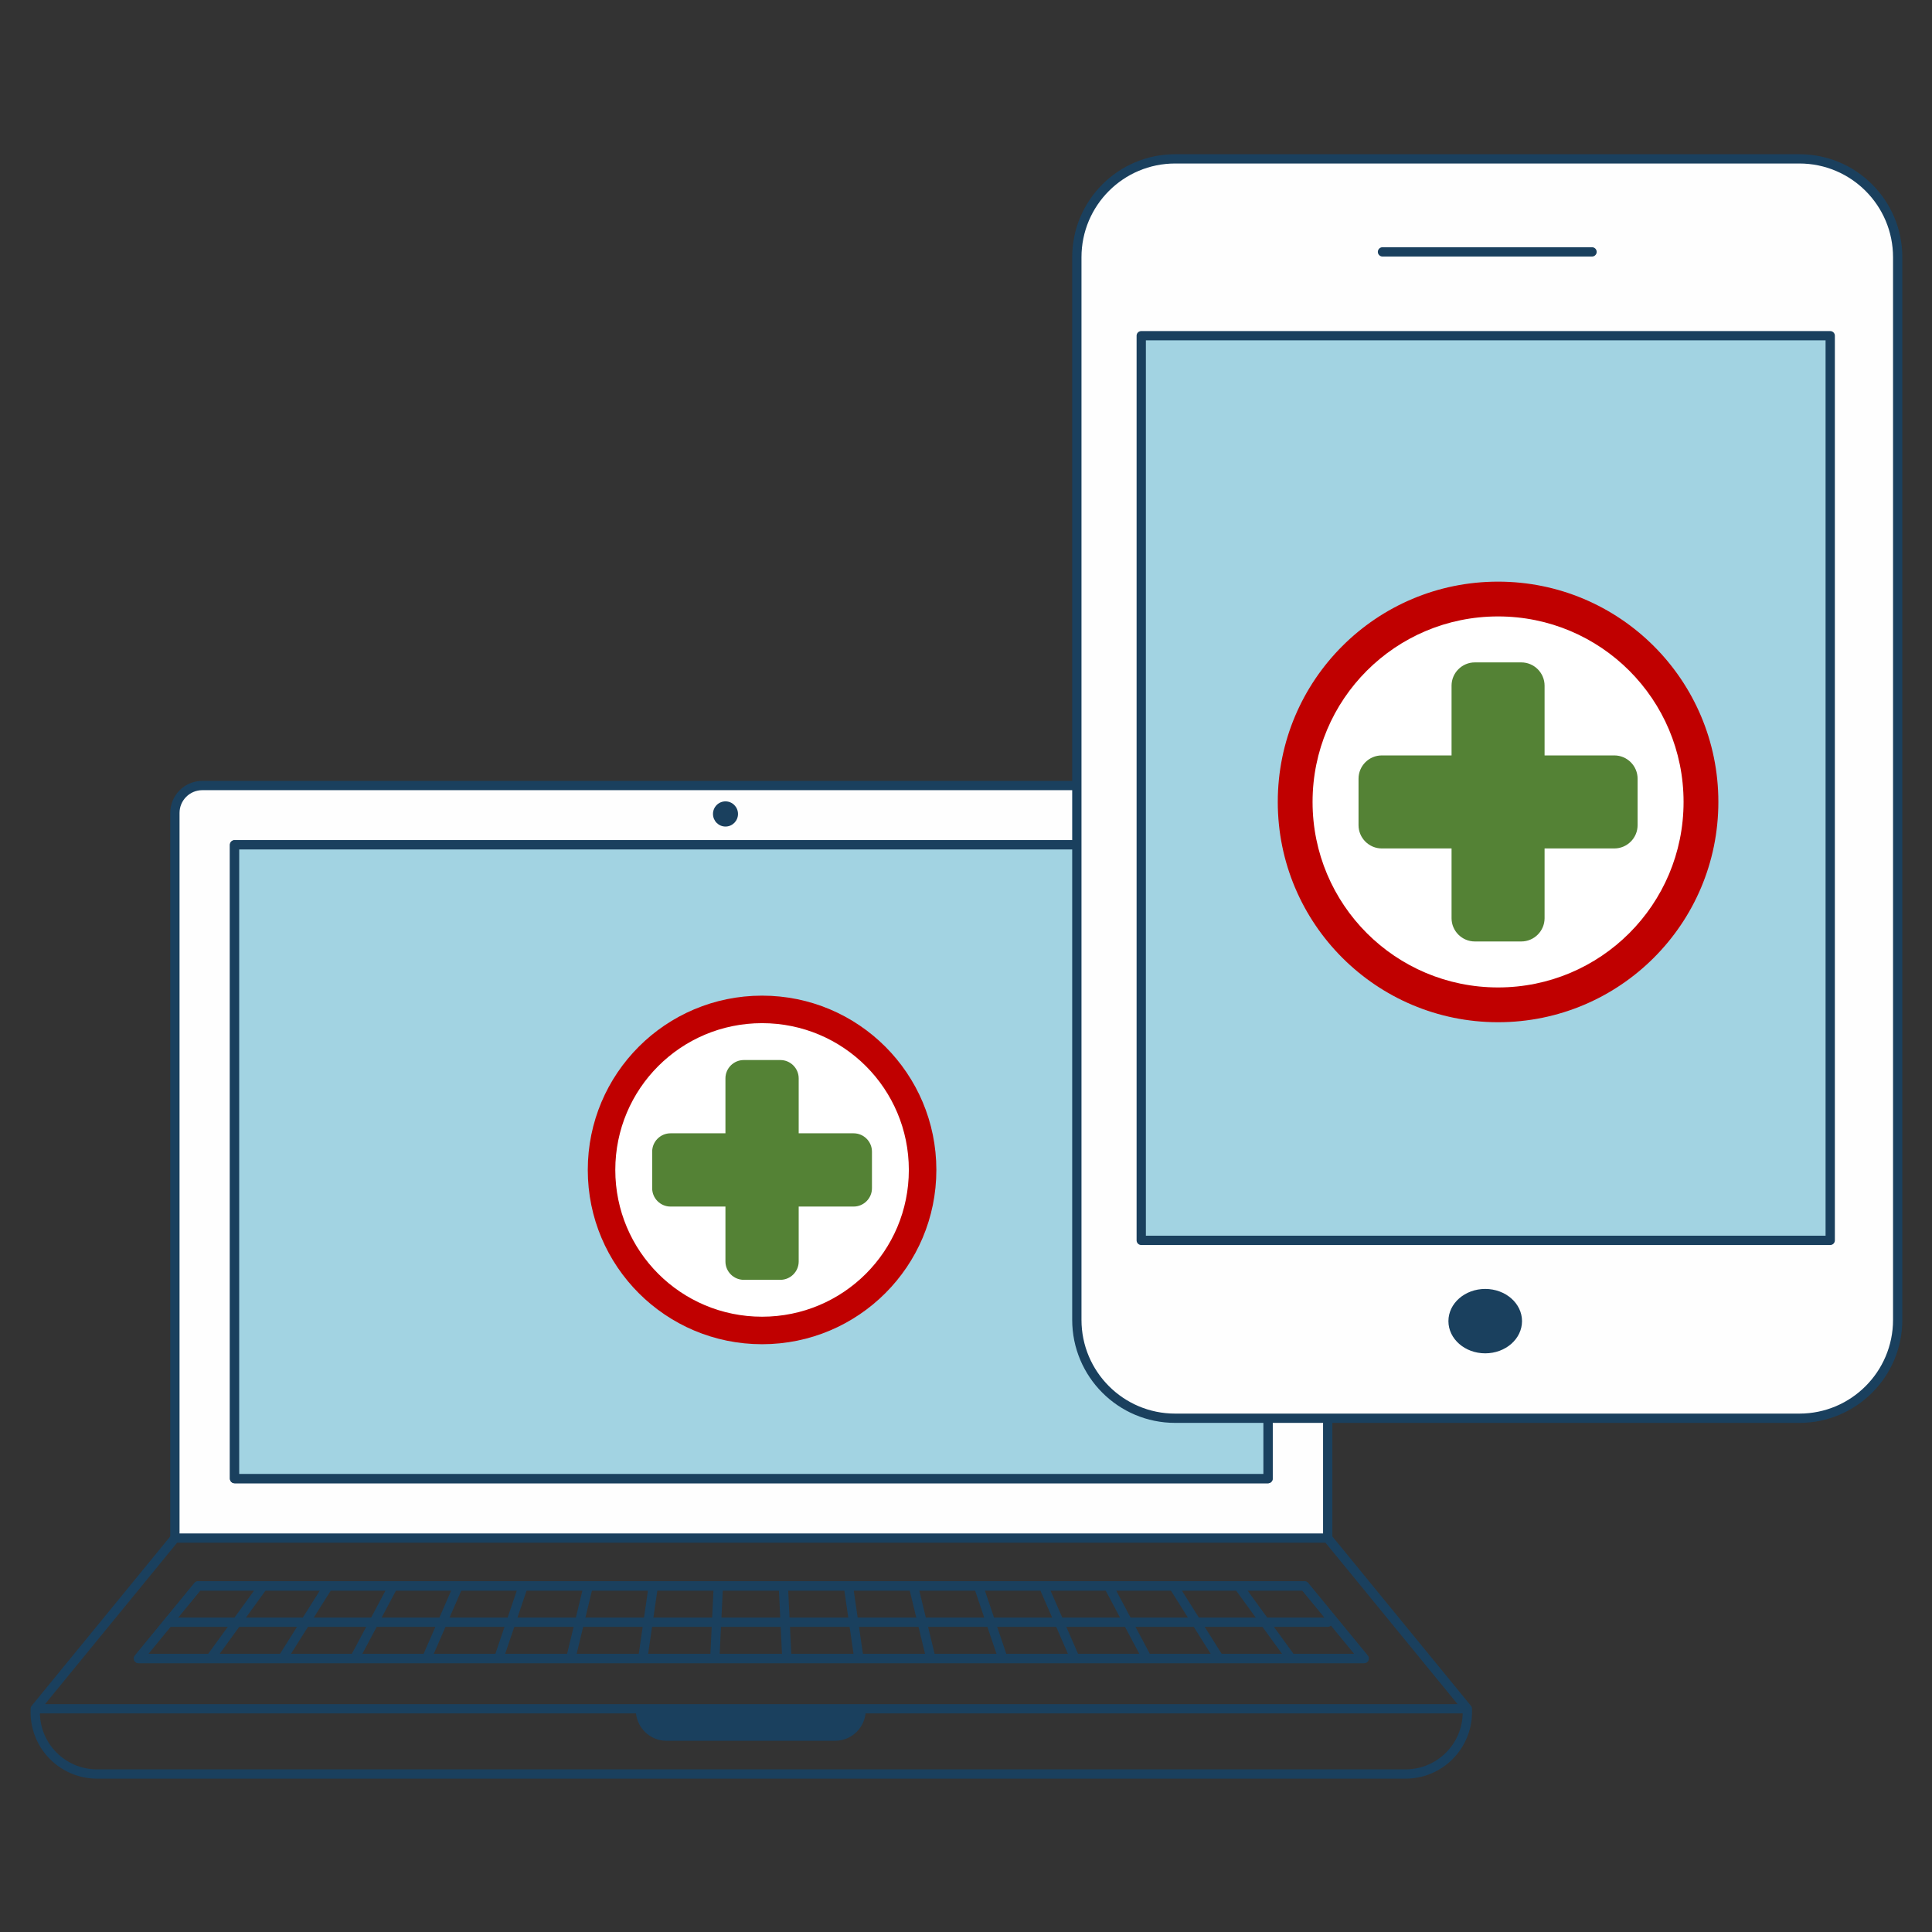 <?xml version="1.0" encoding="UTF-8"?>
<svg xmlns="http://www.w3.org/2000/svg" xmlns:xlink="http://www.w3.org/1999/xlink" width="1890" height="1890" overflow="hidden">
  <rect width="100%" height="100%" fill="#333333" stroke="none"/>
  <defs>
    <clipPath id="clip0">
      <rect x="0" y="0" width="1890" height="1890"></rect>
    </clipPath>
  </defs>
  <g clip-path="url(#clip0)">
    <rect x="0" y="0" width="1890" height="1890" fill="#FFFFFF" fill-opacity="0"></rect>
    <path d="M1297.96 1503.95 170.962 1503.95 170.962 794.777C170.962 779.961 182.966 767.952 197.777 767.952L1271.15 767.952C1285.95 767.952 1297.96 779.961 1297.96 794.777Z" fill="#FEFEFE" fill-rule="evenodd"></path>
    <path d="M1298.85 1504.66 171.085 1504.66 171.085 795.286C171.085 780.463 183.096 768.452 197.918 768.452L1272.02 768.452C1286.83 768.452 1298.85 780.463 1298.85 795.286ZM1435.46 1671.62 34.468 1671.62 171.083 1504.66 1298.85 1504.66ZM1374.97 1735.45 94.959 1735.45C61.551 1735.45 34.462 1708.37 34.462 1674.96L34.462 1671.62 1435.46 1671.62 1435.46 1674.96C1435.46 1708.37 1408.38 1735.45 1374.97 1735.45Z" stroke="#1A405E" stroke-width="9.081" stroke-linecap="round" stroke-linejoin="round" stroke-miterlimit="10" fill="none" fill-rule="evenodd"></path>
    <path d="M135.462 1622.45 193.735 1551.45 1276.17 1551.45 1334.46 1622.45Z" stroke="#1A405E" stroke-width="9.081" stroke-linecap="round" stroke-linejoin="round" stroke-miterlimit="10" fill="none" fill-rule="evenodd"></path>
    <path d="M135.462 1622.45 193.735 1551.45 1276.17 1551.45 1334.46 1622.45ZM164.6 1586.95 1298.86 1586.95M257.475 1551.45 205.94 1622.45M321.083 1551.45 276.413 1622.45M384.687 1551.45 346.891 1622.45M448.295 1551.45 417.376 1622.45M511.898 1551.45 487.848 1622.45M575.506 1551.45 558.327 1622.45M639.11 1551.45 628.805 1622.45M702.718 1551.45 699.277 1622.45M766.315 1551.45 769.758 1622.45M829.931 1551.45 840.229 1622.45M893.531 1551.45 910.715 1622.45M957.147 1551.45 981.186 1622.45M1020.75 1551.45 1051.66 1622.45M1084.35 1551.45 1122.14 1622.45M1147.95 1551.45 1192.63 1622.45M1211.56 1551.45 1263.1 1622.45" stroke="#1A405E" stroke-width="9.081" stroke-linecap="round" stroke-linejoin="round" stroke-miterlimit="10" fill="none" fill-rule="evenodd"></path>
    <path d="M228.962 1445.95 1239.96 1445.95 1239.96 825.952 228.962 825.952Z" fill="#A2D3E2" fill-rule="evenodd"></path>
    <path d="M229.462 1446.45 1240.46 1446.45 1240.46 826.452 229.462 826.452Z" stroke="#1A405E" stroke-width="9.081" stroke-linecap="round" stroke-linejoin="round" stroke-miterlimit="10" fill="none" fill-rule="evenodd"></path>
    <path d="M228.962 1445.95 1239.96 1445.95 1239.96 825.952 228.962 825.952Z" fill="#A2D3E2" fill-rule="evenodd"></path>
    <path d="M229.462 1446.45 1240.46 1446.45 1240.46 826.452 229.462 826.452Z" stroke="#1A405E" stroke-width="9.081" stroke-linecap="round" stroke-linejoin="round" stroke-miterlimit="10" fill="none" fill-rule="evenodd"></path>
    <path d="M697.489 796.267C697.489 789.461 702.963 783.952 709.725 783.952 716.475 783.952 721.952 789.461 721.952 796.267 721.952 803.065 716.475 808.582 709.725 808.582 702.963 808.582 697.489 803.065 697.489 796.267M816.927 1702.95 651.992 1702.95C635.406 1702.95 621.962 1689.41 621.962 1672.71L621.962 1671.05 846.962 1671.05 846.962 1672.71C846.962 1689.41 833.521 1702.95 816.927 1702.95" fill="#1A405E" fill-rule="evenodd"></path>
    <path d="M1149.08 154.907 1759.79 154.907C1812.88 154.907 1855.93 198.004 1855.93 251.16L1855.93 1290.64C1855.93 1343.81 1812.88 1386.91 1759.79 1386.91L1149.08 1386.91C1095.98 1386.91 1052.93 1343.81 1052.93 1290.64L1052.93 251.16C1052.93 198.004 1095.98 154.907 1149.08 154.907" fill="#FEFEFE" fill-rule="evenodd"></path>
    <path d="M1149.58 155.407 1760.29 155.407C1813.38 155.407 1856.43 198.504 1856.43 251.66L1856.43 1291.14C1856.43 1344.31 1813.38 1387.41 1760.29 1387.41L1149.58 1387.41C1096.48 1387.41 1053.43 1344.31 1053.43 1291.14L1053.43 251.66C1053.43 198.504 1096.48 155.407 1149.58 155.407Z" stroke="#1A405E" stroke-width="9.081" stroke-linecap="round" stroke-linejoin="round" stroke-miterlimit="10" fill="none" fill-rule="evenodd"></path>
    <path d="M1115.93 1212.91 1789.93 1212.91 1789.93 327.907 1115.93 327.907Z" fill="#A2D3E2" fill-rule="evenodd"></path>
    <path d="M1116.43 1213.41 1790.43 1213.41 1790.43 328.407 1116.43 328.407Z" stroke="#1A405E" stroke-width="9.081" stroke-linecap="round" stroke-linejoin="round" stroke-miterlimit="10" fill="none" fill-rule="evenodd"></path>
    <path d="M1488.93 1292.41C1488.93 1309.81 1472.81 1323.91 1452.93 1323.91 1433.05 1323.91 1416.93 1309.81 1416.93 1292.41 1416.93 1275.01 1433.05 1260.91 1452.93 1260.91 1472.81 1260.91 1488.93 1275.01 1488.93 1292.41" fill="#1A405E" fill-rule="evenodd"></path>
    <path d="M1557.43 246.402 1352.43 246.402" stroke="#1A405E" stroke-width="9.081" stroke-linecap="round" stroke-linejoin="round" stroke-miterlimit="10" fill="none" fill-rule="evenodd"></path>
    <path d="M1269 777.5C1269 667.872 1357.87 579 1467.5 579 1577.13 579 1666 667.872 1666 777.5 1666 887.129 1577.13 976 1467.5 976 1357.87 976 1269 887.129 1269 777.5Z" fill="#FFFFFF" fill-rule="evenodd"></path>
    <path d="M1465.5 603.026C1365.12 603.026 1284.03 684.122 1284.03 784.5 1284.03 884.878 1365.12 965.974 1465.5 965.974 1565.88 965.974 1646.97 884.878 1646.97 784.5 1646.97 684.122 1565.88 603.026 1465.5 603.026ZM1465.5 1000C1346.41 1000 1250 903.592 1250 784.5 1250 665.408 1346.41 569 1465.5 569 1584.59 569 1681 665.408 1681 784.5 1681 903.592 1584.59 1000 1465.5 1000Z" fill="#C00000" fill-rule="evenodd"></path>
    <path d="M1579.25 739 1511 739 1511 670.75C1511 658.238 1500.76 648 1488.25 648L1442.75 648C1430.24 648 1420 658.238 1420 670.75L1420 739 1351.75 739C1339.24 739 1329 749.238 1329 761.75L1329 807.25C1329 819.763 1339.24 830 1351.75 830L1420 830 1420 898.25C1420 910.763 1430.24 921 1442.75 921L1488.25 921C1500.76 921 1511 910.763 1511 898.25L1511 830 1579.25 830C1591.76 830 1602 819.763 1602 807.25L1602 761.75C1602 749.238 1591.76 739 1579.25 739Z" fill="#548235" fill-rule="evenodd"></path>
    <path d="M590 1139C590 1052.29 660.291 982 747 982 833.709 982 904 1052.29 904 1139 904 1225.71 833.709 1296 747 1296 660.291 1296 590 1225.71 590 1139Z" fill="#FFFFFF" fill-rule="evenodd"></path>
    <path d="M745.5 1000.92C666.083 1000.92 601.921 1065.08 601.921 1144.5 601.921 1223.92 666.083 1288.08 745.5 1288.08 824.917 1288.08 889.079 1223.92 889.079 1144.5 889.079 1065.08 824.917 1000.92 745.5 1000.92ZM745.5 1315C651.276 1315 575 1238.72 575 1144.5 575 1050.28 651.276 974 745.5 974 839.724 974 916 1050.28 916 1144.5 916 1238.72 839.724 1315 745.5 1315Z" fill="#C00000" fill-rule="evenodd"></path>
    <path d="M835.083 1108.67 781.333 1108.67 781.333 1054.92C781.333 1045.06 773.271 1037 763.417 1037L727.583 1037C717.729 1037 709.667 1045.06 709.667 1054.92L709.667 1108.67 655.917 1108.67C646.063 1108.67 638 1116.73 638 1126.58L638 1162.42C638 1172.27 646.063 1180.33 655.917 1180.33L709.667 1180.33 709.667 1234.08C709.667 1243.94 717.729 1252 727.583 1252L763.417 1252C773.271 1252 781.333 1243.94 781.333 1234.08L781.333 1180.33 835.083 1180.33C844.938 1180.33 853 1172.27 853 1162.42L853 1126.58C853 1116.73 844.938 1108.67 835.083 1108.67Z" fill="#548235" fill-rule="evenodd"></path>
  </g>
</svg>
